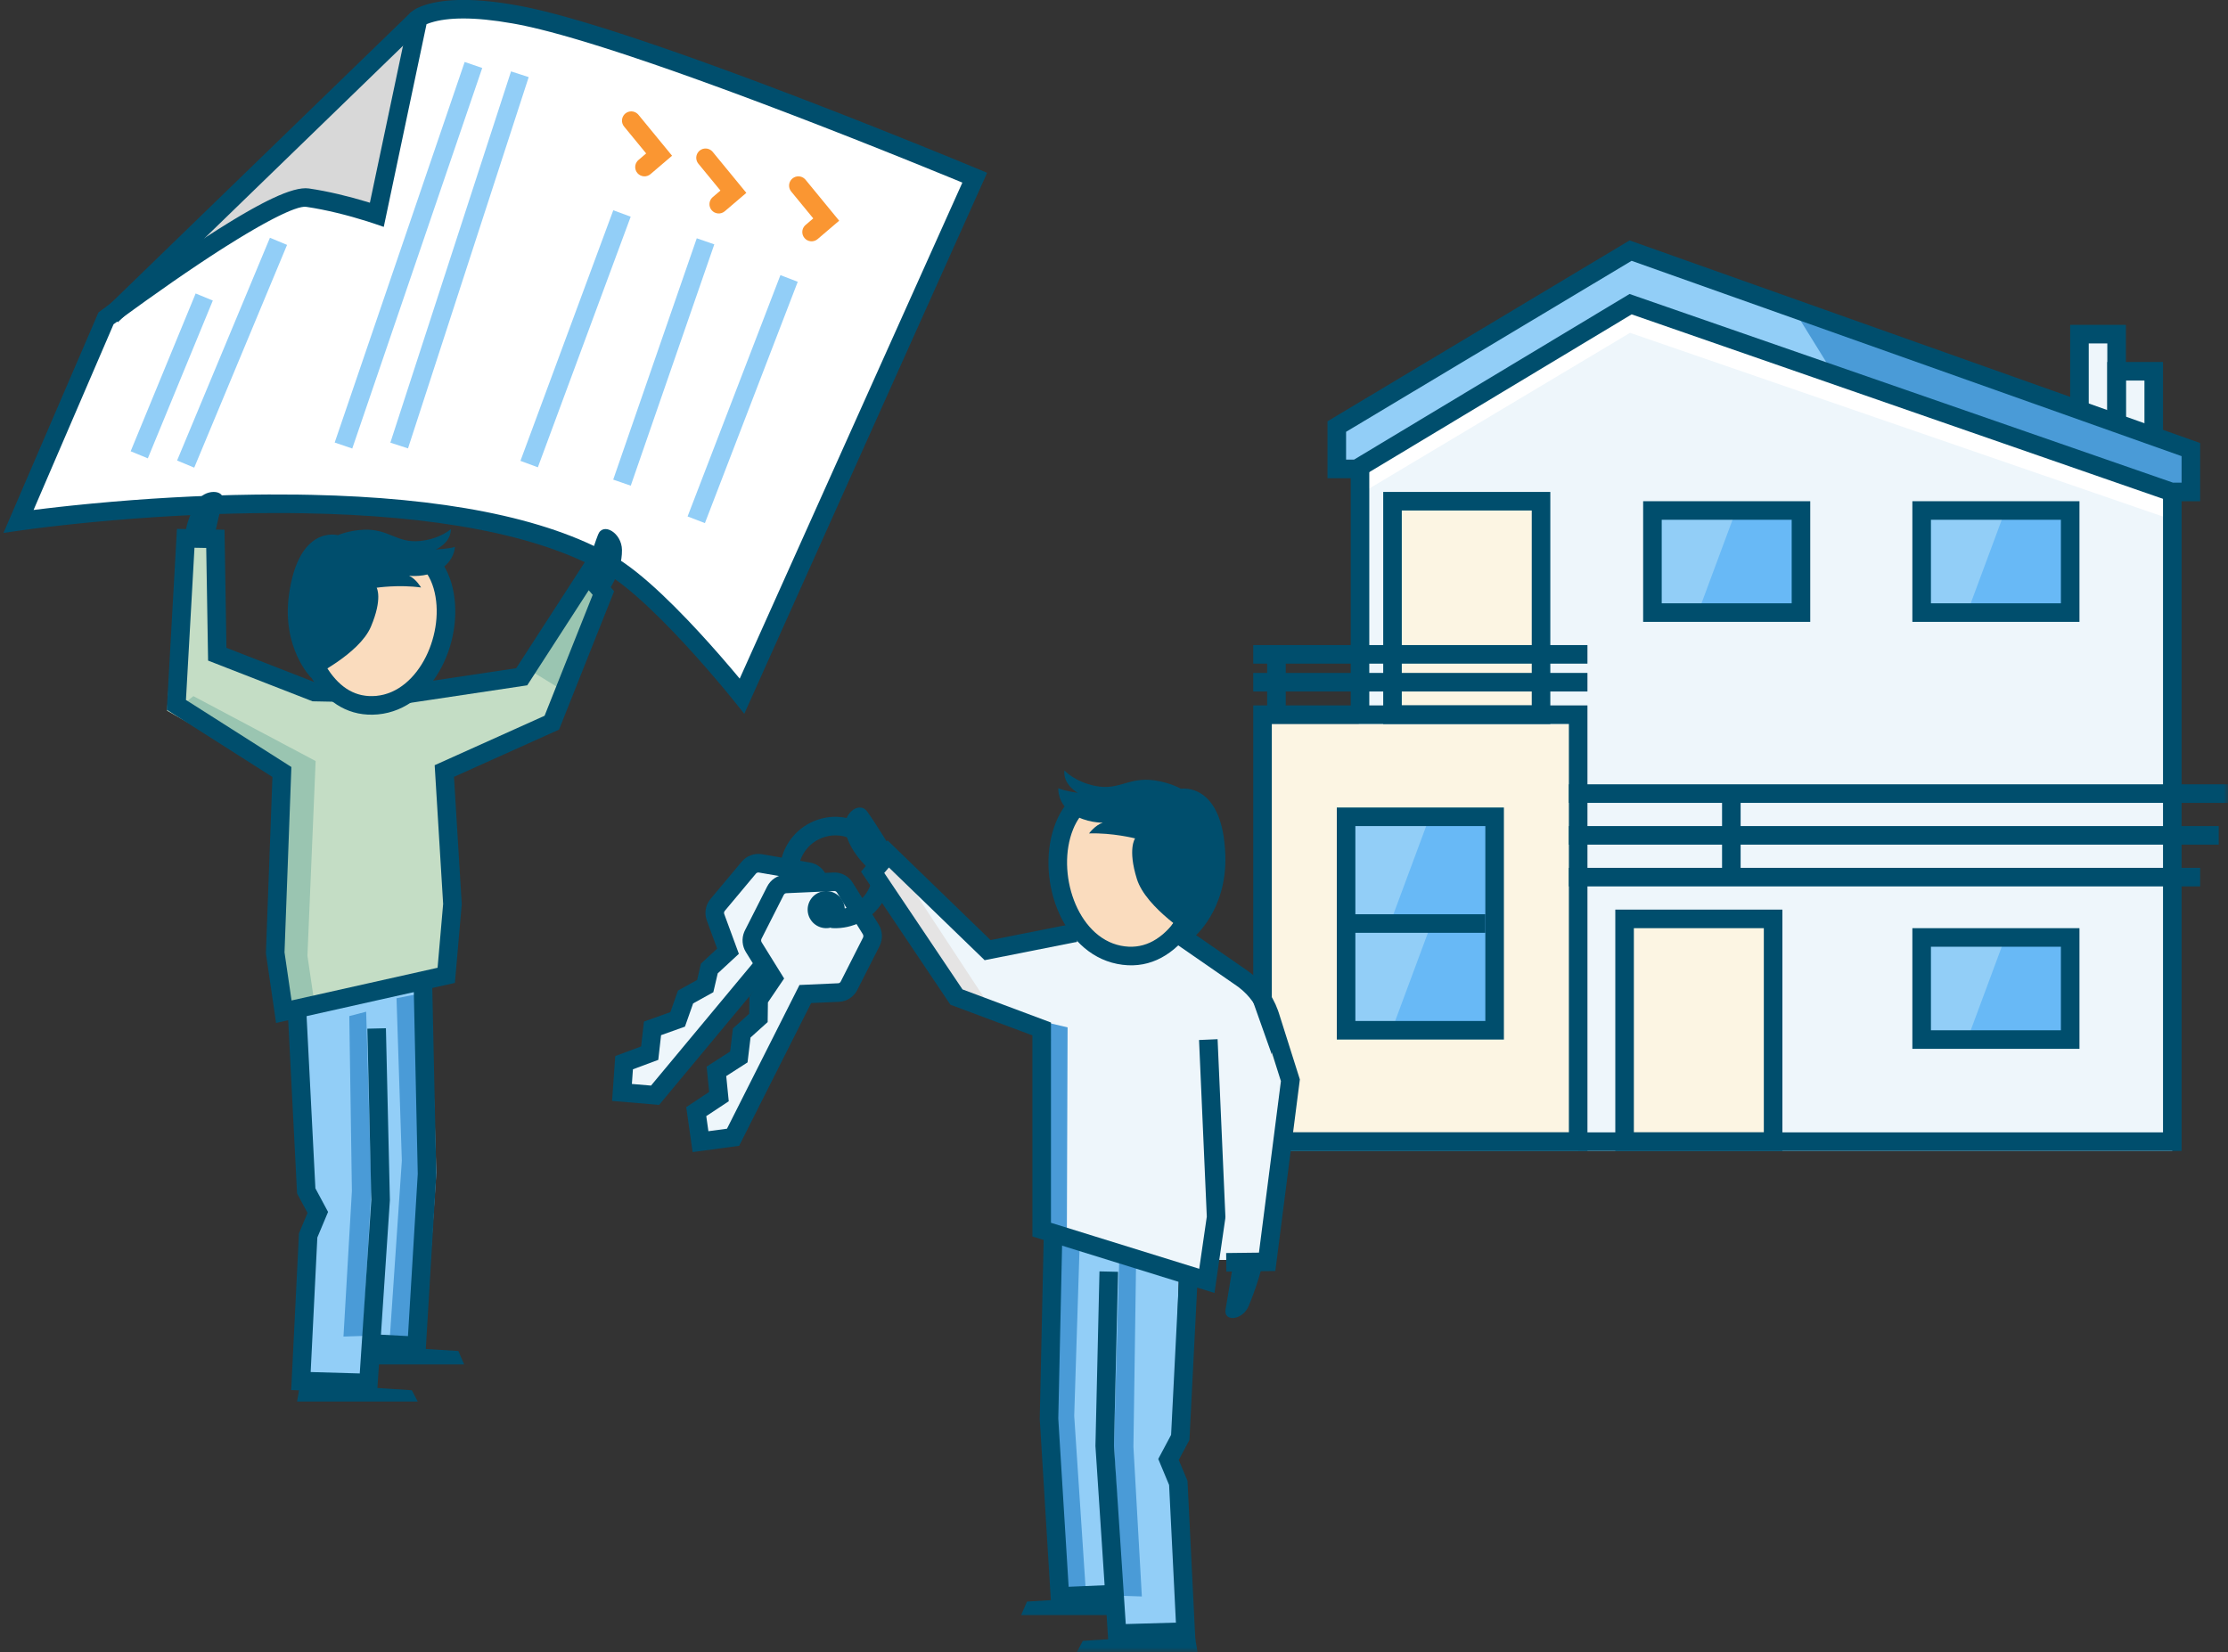 <?xml version="1.0" encoding="UTF-8"?>
<svg width="240px" height="178px" viewBox="0 0 240 178" version="1.1" xmlns="http://www.w3.org/2000/svg" xmlns:xlink="http://www.w3.org/1999/xlink">
    <rect x="0" y="0" width="240" height="178" fill="#333333" stroke="none"/>
    <title>illu_haus-mit-schluessel-und-checkliste-m_polychrome</title>
    <defs>
        <polygon id="path-1" points="0 178.007 240 178.007 240 0.007 0 0.007"></polygon>
    </defs>
    <g id="Symbols" stroke="none" stroke-width="1" fill="none" fill-rule="evenodd">
        <g id="Group-127" transform="translate(0, -0.007)">
            <path d="M105,19.152 L79.931,75.007 C79.931,75.007 71.174,64.02 65.655,60.835 C46.258,49.643 2,56.177 2,56.177 L11.42,34.303 C11.42,34.303 29.454,20.76 33.13,21.301 C36.807,21.843 40.594,23.14 40.594,23.14 L45.058,1.975 C45.058,1.975 47.4,0.052 55.829,1.627 C68.89,4.068 105,19.152 105,19.152" id="Fill-1" fill="#FFFFFF"></path>
            <polygon id="Fill-3" fill="#D8D8D8" points="45 3.007 17 29.007 32.637 21.647 40.627 23.501"></polygon>
            <path d="M45.805,0.539 C45.118,0.758 44.67,1.001 44.423,1.203 L44.152,1.426 L39.844,21.849 L39.541,21.755 C37.59,21.166 35.39,20.623 33.276,20.312 C32.404,20.184 31.079,20.563 29.315,21.397 L28.799,21.648 L28.259,21.923 L27.696,22.222 L27.109,22.545 L26.498,22.892 L25.863,23.262 L25.205,23.655 L24.524,24.072 L23.457,24.738 L22.339,25.454 L21.168,26.218 C19.358,27.412 17.471,28.708 15.575,30.051 L13.911,31.239 L12.301,32.408 L10.607,33.663 L0.374,57.424 L2.365,57.135 L3.456,56.988 L4.617,56.842 L5.249,56.766 L6.563,56.615 L7.943,56.465 C8.179,56.441 8.417,56.416 8.657,56.392 L10.132,56.247 C15.718,55.719 21.552,55.373 27.379,55.296 C28.17,55.286 28.953,55.281 29.729,55.281 L31.272,55.287 L32.794,55.307 C46.656,55.552 57.933,57.534 65.156,61.701 C66.465,62.457 68.077,63.749 69.911,65.478 C70.78,66.298 71.688,67.205 72.624,68.184 C74.18,69.812 75.739,71.559 77.224,73.307 L77.824,74.019 L78.377,74.683 L79.149,75.63 L80.172,76.913 L106.333,18.625 L103.525,17.46 L101.162,16.493 L98.549,15.434 C93.351,13.339 88.008,11.244 82.816,9.287 L80.601,8.458 C80.236,8.323 79.873,8.188 79.513,8.055 L77.171,7.197 L74.715,6.312 L72.941,5.685 L70.667,4.896 L68.501,4.165 L66.95,3.655 L65.462,3.178 L64.506,2.879 L63.58,2.595 L62.683,2.327 L61.817,2.075 L60.981,1.838 L59.784,1.514 C59.655,1.48 59.528,1.446 59.401,1.414 L58.659,1.226 C58.538,1.196 58.418,1.167 58.299,1.139 L57.605,0.976 L56.943,0.83 C56.836,0.807 56.729,0.785 56.625,0.764 L56.012,0.644 C51.299,-0.237 47.979,-0.157 45.805,0.539 Z M55.645,2.61 L55.938,2.666 L56.549,2.791 L57.194,2.933 C57.304,2.958 57.416,2.984 57.529,3.011 L58.223,3.179 L58.95,3.363 L59.709,3.564 L60.5,3.781 L61.322,4.014 L62.175,4.263 L63.512,4.665 L64.915,5.103 L66.384,5.574 L67.918,6.079 L70.059,6.802 L71.737,7.382 L73.473,7.993 L75.268,8.635 L77.748,9.536 L78.82,9.931 L81.002,10.742 C81.369,10.88 81.739,11.019 82.111,11.159 C86.425,12.784 90.845,14.506 95.198,16.245 L98.475,17.561 L102.2,19.077 L103.666,19.68 L79.681,73.122 L79.058,72.378 C78.957,72.258 78.853,72.135 78.747,72.011 C77.239,70.237 75.655,68.462 74.07,66.803 C73.111,65.799 72.179,64.868 71.283,64.023 C69.346,62.197 67.625,60.817 66.155,59.969 C58.7,55.667 47.398,53.625 33.552,53.321 L32.032,53.294 C31.011,53.281 29.978,53.278 28.932,53.283 L27.353,53.297 C21.467,53.373 15.58,53.723 9.944,54.256 L9.192,54.329 L7.734,54.476 L6.34,54.627 L5.013,54.78 L3.616,54.95 L12.232,34.943 L13.781,33.803 L14.41,33.346 L15.789,32.353 C17.671,31.008 19.553,29.7 21.367,28.487 L22.616,27.66 L23.634,27 L24.292,26.581 L25.556,25.793 L26.457,25.248 L27.313,24.744 L27.858,24.432 L28.381,24.139 L28.883,23.866 L29.361,23.614 C29.439,23.573 29.516,23.534 29.592,23.495 L30.035,23.273 L30.453,23.073 L30.846,22.894 L31.212,22.737 C31.271,22.712 31.329,22.689 31.385,22.667 L31.711,22.544 C32.284,22.339 32.715,22.251 32.985,22.291 C35.186,22.615 37.524,23.214 39.517,23.841 L40.27,24.086 L41.339,24.452 L45.945,2.616 L46.039,2.577 L46.273,2.49 C46.318,2.475 46.365,2.459 46.414,2.444 C48.181,1.878 51.031,1.791 55.194,2.528 L55.645,2.61 Z" id="Stroke-5" fill="#004E6D" fill-rule="nonzero"></path>
            <polygon id="Stroke-7" fill="#004E6D" fill-rule="nonzero" points="44.304 1.289 45.696 2.725 12.696 34.725 11.304 33.289"></polygon>
            <polygon id="Stroke-9" fill="#92CEF7" fill-rule="nonzero" points="21.075 31.626 22.925 32.388 15.925 49.388 14.075 48.626"></polygon>
            <polygon id="Stroke-11" fill="#92CEF7" fill-rule="nonzero" points="29.077 25.622 30.923 26.391 20.923 50.391 19.077 49.622"></polygon>
            <polygon id="Stroke-13" fill="#92CEF7" fill-rule="nonzero" points="50.054 6.684 51.946 7.33 37.946 48.33 36.054 47.684"></polygon>
            <polygon id="Stroke-15" fill="#92CEF7" fill-rule="nonzero" points="55.049 7.698 56.951 8.316 43.951 48.316 42.049 47.698"></polygon>
            <polygon id="Stroke-17" fill="#92CEF7" fill-rule="nonzero" points="66.062 22.66 67.938 23.354 57.938 50.354 56.062 49.66"></polygon>
            <polygon id="Stroke-19" fill="#92CEF7" fill-rule="nonzero" points="75.055 25.68 76.945 26.334 67.945 52.334 66.055 51.68"></polygon>
            <polygon id="Fill-21" fill="#C4DDC5" points="35.704 74.621 33.044 74.569 22.641 70.49 22.438 58.061 19.261 58.007 18 76.579 29.564 83.178 28.847 102.665 29.769 109.007 47.166 105.089 47.831 97.407 46.961 83.076 58.473 77.869 64 63.898 62.311 61.94 55.25 72.92 43.636 74.673"></polygon>
            <path d="M43.823,59.007 C43.823,59.007 47.034,60.549 47.672,62.667 C48.894,66.721 46.735,74.443 40.614,74.98 C34.869,75.485 33,68.703 33,68.703 L43.823,59.007 Z" id="Fill-23" fill="#FADCBE"></path>
            <polygon id="Fill-25" fill="#92CEF7" points="32 109.093 46.375 106.007 47 126.375 45.751 144.926 40.195 144.652 39.778 149.007 32.486 148.698 33.215 133.336 34.223 130.592 33.042 128.124"></polygon>
            <polygon id="Fill-27" fill="#9AC5B1" points="62.456 62.007 64 63.78 60 74.007 56 71.552"></polygon>
            <polygon id="Fill-29" fill="#9AC5B1" points="19 76.466 20.833 75.007 34 82 33.118 102.975 33.864 108.048 30.267 109.007 29.316 102.838 29.995 83.508"></polygon>
            <polygon id="Fill-31" fill="#4A9BD7" points="45.5 107.007 42.713 107.556 43.286 125.061 42 144.007 44.785 144.007 46 124.854"></polygon>
            <polygon id="Fill-33" fill="#4A9BD7" points="39.442 109.007 37.627 109.478 37.906 128.324 37 144.007 39.093 143.939 40 128.189"></polygon>
            <polygon id="Stroke-35" fill="#004E6D" fill-rule="nonzero" points="32.999 108.956 33.974 128.035 35.34 130.579 34.184 133.333 33.465 147.829 38.753 147.98 40 129.262 39.572 110.836 41.571 110.79 41.998 129.305 40.622 150.034 31.366 149.771 32.204 132.885 33.127 130.685 31.999 128.585 31.001 109.058"></polygon>
            <polygon id="Stroke-37" fill="#004E6D" fill-rule="nonzero" points="46.556 105.985 46.998 126.52 45.824 146.058 39.947 145.747 40.053 143.75 43.947 143.956 45 126.482 44.557 106.029"></polygon>
            <path d="M46.267,59.182 C46.659,59.45 47.186,59.964 47.696,60.759 C48.086,61.368 48.406,62.065 48.633,62.851 C50.284,68.572 46.828,76.413 40.705,76.975 C37.698,77.25 35.37,75.791 33.695,73.271 C33.175,72.488 32.755,71.657 32.424,70.825 L32.353,70.641 L32.23,70.307 L32.132,70.018 L32.06,69.781 L32.033,69.683 L33.967,69.172 L34.02,69.353 L34.102,69.602 L34.215,69.911 C34.236,69.967 34.259,70.026 34.283,70.086 C34.565,70.796 34.924,71.507 35.36,72.164 C36.666,74.127 38.349,75.182 40.523,74.983 C45.189,74.555 48.054,68.057 46.712,63.406 C46.539,62.808 46.3,62.288 46.012,61.838 C45.698,61.348 45.397,61.034 45.204,60.882 L45.138,60.832 L46.267,59.182 Z" id="Stroke-39" fill="#004E6D" fill-rule="nonzero"></path>
            <polygon id="Fill-41" fill="#004E6D" points="45 151.007 32 151.007 32.344 149.007 44.362 149.791"></polygon>
            <polygon id="Fill-43" fill="#004E6D" points="50 147.007 40 147.007 40.339 145.007 49.372 145.56"></polygon>
            <path d="M48.57,57.007 C48.57,57.007 47.418,58.082 45.219,58.293 C42.71,58.534 41.914,56.972 39.199,57.079 C37.554,57.144 36.393,57.667 36.393,57.667 C36.393,57.667 32.171,56.48 31.125,64.103 C30.341,69.827 33.496,73.007 33.496,73.007 C33.496,73.007 38.692,70.49 39.948,67.538 C41.248,64.484 40.574,63.326 40.574,63.326 C40.574,63.326 42.945,62.971 45.356,63.302 C45.356,63.302 44.816,62.37 44.064,62.039 C44.064,62.039 45.832,62.247 47.249,61.451 C49,60.469 49,58.925 49,58.925 C48.408,59.144 46.947,59.203 46.947,59.203 C46.947,59.203 48.582,58.514 48.57,57.007" id="Fill-45" fill="#004E6D"></path>
            <polygon id="Stroke-47" fill="#004E6D" fill-rule="nonzero" points="17.969 76.477 19.061 56.991 24.184 57.077 24.393 69.802 34.063 73.572 36.562 73.621 36.523 75.621 33.669 75.565 22.416 71.178 22.215 59.044 20.949 59.022 20.031 75.418 31.387 82.642 30.648 102.611 31.406 107.795 47.136 104.272 47.735 97.395 46.823 82.448 58.662 77.122 63.845 64.093 63.417 63.6 56.795 73.842 44.133 75.742 43.836 73.764 55.605 71.998 63.184 60.279 66.154 63.703 60.221 78.615 48.903 83.705 49.736 97.346 49.734 97.494 49.002 105.904 29.74 110.218 28.657 102.81 28.647 102.628 29.346 83.715"></polygon>
            <path d="M63,61.908 C63,61.908 63.901,58.946 64.425,57.603 C64.958,56.235 66.973,57.405 66.999,59.254 C67.036,61.797 65.302,64.007 65.302,64.007 L63,61.908 Z" id="Fill-49" fill="#004E6D"></path>
            <path d="M23.153,57.496 C23.153,57.496 23.678,55.141 23.973,53.938 C24.273,52.711 21.989,52.637 21.198,54.074 C19.576,57.018 20.071,58.007 20.071,58.007 L23.153,57.496 Z" id="Fill-51" fill="#004E6D"></path>
            <path d="M75.366,16.234 C75.76,15.91 76.327,15.938 76.687,16.28 L76.773,16.372 L80.396,20.786 L78.072,22.768 C77.652,23.126 77.021,23.076 76.662,22.656 C76.332,22.268 76.349,21.7 76.684,21.333 L76.774,21.246 L77.605,20.538 L75.227,17.641 C74.904,17.247 74.932,16.68 75.274,16.319 L75.366,16.234 Z" id="Stroke-53" fill="#FA9632" fill-rule="nonzero"></path>
            <polygon id="Stroke-55" fill="#92CEF7" fill-rule="nonzero" points="84.067 29.648 85.933 30.366 75.933 56.366 74.067 55.648"></polygon>
            <path d="M85.366,19.234 C85.76,18.91 86.327,18.938 86.687,19.28 L86.773,19.372 L90.395,23.786 L88.073,25.768 C87.653,26.126 87.021,26.076 86.663,25.656 C86.332,25.268 86.349,24.7 86.684,24.333 L86.775,24.246 L87.604,23.537 L85.227,20.641 C84.904,20.247 84.932,19.68 85.274,19.319 L85.366,19.234 Z" id="Stroke-57" fill="#FA9632" fill-rule="nonzero"></path>
            <path d="M67.365,12.234 C67.76,11.91 68.327,11.938 68.687,12.28 L68.773,12.372 L72.395,16.785 L70.073,18.767 C69.653,19.126 69.022,19.076 68.663,18.656 C68.332,18.268 68.349,17.701 68.684,17.334 L68.774,17.246 L69.604,16.537 L67.227,13.641 C66.904,13.247 66.932,12.68 67.273,12.32 L67.365,12.234 Z" id="Stroke-59" fill="#FA9632" fill-rule="nonzero"></path>
            <polygon id="Fill-61" fill="#EEF6FB" points="228 40.282 228 36.007 224 36.007 224 43.934 232 47.007 232 40.282"></polygon>
            <polygon id="Fill-63" fill="#EEF6FB" points="175.854 33.007 146.365 50.785 146.365 77.997 136 77.997 136 124.007 146.365 124.007 234 124.007 234 53.601"></polygon>
            <polygon id="Fill-65" fill="#92CEF7" points="236 53.007 233.905 53.007 175.648 32.778 146.139 50.525 144 50.525 144 45.963 175.648 27.007 236 48.445"></polygon>
            <polygon id="Fill-67" fill="#FFFFFF" points="234 56.007 175.587 35.865 146 53.534 146.325 50.661 175.587 33.007 234 53.148"></polygon>
            <polygon id="Fill-69" fill="#4A9BD7" points="236 53.007 233.917 53.007 197.47 40.229 193 33.007 236 48.429"></polygon>
            <mask id="mask-2" fill="white">
                <use xlink:href="#path-1"></use>
            </mask>
            <g id="Clip-72"></g>
            <polygon id="Fill-71" fill="#FCF5E3" mask="url(#mask-2)" points="136 124.007 170 124.007 170 78.007 136 78.007"></polygon>
            <polygon id="Fill-73" fill="#68B9F6" mask="url(#mask-2)" points="178 66.007 194 66.007 194 55.007 178 55.007"></polygon>
            <polygon id="Fill-74" fill="#68B9F6" mask="url(#mask-2)" points="207 66.007 223 66.007 223 55.007 207 55.007"></polygon>
            <polygon id="Fill-75" fill="#68B9F6" mask="url(#mask-2)" points="207 112.007 223 112.007 223 101.007 207 101.007"></polygon>
            <polygon id="Fill-76" fill="#68B9F6" mask="url(#mask-2)" points="145 111.007 161 111.007 161 88.007 145 88.007"></polygon>
            <polygon id="Fill-77" fill="#FCF5E3" mask="url(#mask-2)" points="175 123.007 191 123.007 191 99.007 175 99.007"></polygon>
            <polygon id="Fill-78" fill="#FCF5E3" mask="url(#mask-2)" points="150 77.007 166 77.007 166 54.007 150 54.007"></polygon>
            <polygon id="Fill-79" fill="#92CEF7" mask="url(#mask-2)" points="149.914 111.007 145 111.007 145 100.007 154 100.007"></polygon>
            <polygon id="Fill-80" fill="#92CEF7" mask="url(#mask-2)" points="149.914 99.007 145 99.007 145 88.007 154 88.007"></polygon>
            <polygon id="Fill-81" fill="#92CEF7" mask="url(#mask-2)" points="211.914 112.007 207 112.007 207 101.007 216 101.007"></polygon>
            <polygon id="Fill-82" fill="#92CEF7" mask="url(#mask-2)" points="211.914 66.007 207 66.007 207 55.007 216 55.007"></polygon>
            <polygon id="Fill-83" fill="#92CEF7" mask="url(#mask-2)" points="182.914 66.007 178 66.007 178 55.007 187 55.007"></polygon>
            <path d="M171,76.007 L135,76.007 L135,124.007 L171,124.007 L171,76.007 Z M169,78.007 L169,122.007 L137,122.007 L137,78.007 L169,78.007 Z" id="Stroke-84" fill="#004E6D" fill-rule="nonzero" mask="url(#mask-2)"></path>
            <polygon id="Stroke-85" fill="#004E6D" fill-rule="nonzero" mask="url(#mask-2)" points="235 53.007 235 124.007 136 124.007 136 122.007 233 122.007 233 53.007"></polygon>
            <polygon id="Stroke-86" fill="#004E6D" fill-rule="nonzero" mask="url(#mask-2)" points="171 72.507 171 74.507 135 74.507 135 72.507"></polygon>
            <polygon id="Stroke-87" fill="#004E6D" fill-rule="nonzero" mask="url(#mask-2)" points="171 69.507 171 71.507 135 71.507 135 69.507"></polygon>
            <path d="M167,53.007 L149,53.007 L149,78.007 L167,78.007 L167,53.007 Z M165,55.007 L165,76.007 L151,76.007 L151,55.007 L165,55.007 Z" id="Stroke-88" fill="#004E6D" fill-rule="nonzero" mask="url(#mask-2)"></path>
            <path d="M195,54.007 L177,54.007 L177,67.007 L195,67.007 L195,54.007 Z M193,56.007 L193,65.007 L179,65.007 L179,56.007 L193,56.007 Z" id="Stroke-89" fill="#004E6D" fill-rule="nonzero" mask="url(#mask-2)"></path>
            <path d="M224,54.007 L206,54.007 L206,67.007 L224,67.007 L224,54.007 Z M222,56.007 L222,65.007 L208,65.007 L208,56.007 L222,56.007 Z" id="Stroke-90" fill="#004E6D" fill-rule="nonzero" mask="url(#mask-2)"></path>
            <polygon id="Stroke-91" fill="#004E6D" fill-rule="nonzero" mask="url(#mask-2)" points="229 35.007 229 45.007 227 45.007 227 37.007 225 37.007 225 43.563 223 43.563 223 35.007"></polygon>
            <polygon id="Stroke-92" fill="#004E6D" fill-rule="nonzero" mask="url(#mask-2)" points="233 39.007 233 47.007 231 47.007 231 41.007 229 41.007 229 45.455 227 45.455 227 39.007"></polygon>
            <path d="M224,100.007 L206,100.007 L206,113.007 L224,113.007 L224,100.007 Z M222,102.007 L222,111.007 L208,111.007 L208,102.007 L222,102.007 Z" id="Stroke-93" fill="#004E6D" fill-rule="nonzero" mask="url(#mask-2)"></path>
            <path d="M192,98.007 L174,98.007 L174,124.007 L192,124.007 L192,98.007 Z M190,100.007 L190,122.007 L176,122.007 L176,100.007 L190,100.007 Z" id="Stroke-94" fill="#004E6D" fill-rule="nonzero" mask="url(#mask-2)"></path>
            <path d="M162,87.007 L144,87.007 L144,112.007 L162,112.007 L162,87.007 Z M160,89.007 L160,110.007 L146,110.007 L146,89.007 L160,89.007 Z" id="Stroke-95" fill="#004E6D" fill-rule="nonzero" mask="url(#mask-2)"></path>
            <polygon id="Stroke-96" fill="#004E6D" fill-rule="nonzero" mask="url(#mask-2)" points="160 98.507 160 100.507 145 100.507 145 98.507"></polygon>
            <polygon id="Stroke-97" fill="#004E6D" fill-rule="nonzero" mask="url(#mask-2)" points="138.5 70.007 138.5 77.007 136.5 77.007 136.5 70.007"></polygon>
            <polygon id="Stroke-98" fill="#004E6D" fill-rule="nonzero" mask="url(#mask-2)" points="239 89.007 239 91.007 169 91.007 169 89.007"></polygon>
            <polygon id="Stroke-99" fill="#004E6D" fill-rule="nonzero" mask="url(#mask-2)" points="237 93.507 237 95.507 169 95.507 169 93.507"></polygon>
            <polygon id="Stroke-100" fill="#004E6D" fill-rule="nonzero" mask="url(#mask-2)" points="240 84.507 240 86.507 169 86.507 169 84.507"></polygon>
            <polygon id="Stroke-101" fill="#004E6D" fill-rule="nonzero" mask="url(#mask-2)" points="187.5 86.007 187.5 94.007 185.5 94.007 185.5 86.007"></polygon>
            <polygon id="Stroke-102" fill="#004E6D" fill-rule="nonzero" mask="url(#mask-2)" points="147.5 50.007 147.5 77.007 145.5 77.007 145.5 50.007"></polygon>
            <path d="M237,47.739 L175.538,25.907 L143,45.396 L143,51.525 L146.417,51.525 L175.762,33.876 L233.736,54.007 L237,54.007 L237,47.739 Z M175.756,28.106 L235,49.151 L235,52.007 L234.074,52.007 L175.534,31.68 L145.861,49.524 L145,49.524 L145,46.529 L175.756,28.106 Z" id="Stroke-103" fill="#004E6D" fill-rule="nonzero" mask="url(#mask-2)"></path>
            <path d="M67,117.705 L67.228,114.498 L69.984,113.473 L70.289,110.802 L72.998,109.833 L73.849,107.422 L75.967,106.248 L76.41,104.351 L78.422,102.489 L77.075,98.826 C76.908,98.376 76.996,97.871 77.304,97.504 L80.659,93.489 C80.966,93.121 81.447,92.945 81.921,93.027 L87.081,93.92 C87.553,94.002 87.947,94.33 88.113,94.78 L89.918,99.687 C90.083,100.137 89.995,100.641 89.688,101.01 L86.333,105.024 C86.024,105.393 85.544,105.569 85.071,105.487 L81.495,104.867 L70.565,118.007 L67,117.705 Z" id="Fill-104" fill="#EEF6FB" mask="url(#mask-2)"></path>
            <path d="M76.537,96.862 L76.428,97.003 C75.98,97.629 75.867,98.441 76.136,99.172 L77.252,102.208 L75.506,103.825 L75.093,105.588 L73.032,106.731 L72.213,109.051 L69.366,110.07 L69.06,112.749 L66.276,113.785 L65.933,118.618 L71,119.047 L81.894,105.951 L84.9,106.472 C85.725,106.615 86.563,106.308 87.1,105.666 L90.455,101.651 C90.992,101.007 91.145,100.128 90.856,99.342 L89.051,94.435 C88.761,93.649 88.076,93.078 87.252,92.935 L82.091,92.041 C81.266,91.898 80.427,92.206 79.891,92.849 L76.537,96.862 Z M81.75,94.012 L86.91,94.905 C87.031,94.926 87.132,95.011 87.175,95.126 L88.979,100.032 C89.021,100.146 88.999,100.275 88.92,100.369 L85.566,104.383 C85.486,104.478 85.363,104.523 85.241,104.501 L81.096,103.783 L70.129,116.966 L68.067,116.791 L68.179,115.211 L70.908,114.196 L71.211,111.533 L73.783,110.614 L74.665,108.112 L76.839,106.908 L77.313,104.878 L79.59,102.77 L78.013,98.481 C77.971,98.366 77.993,98.239 78.071,98.146 L81.426,94.131 C81.505,94.036 81.628,93.991 81.75,94.012 Z" id="Stroke-105" fill="#004E6D" fill-rule="nonzero" mask="url(#mask-2)"></path>
            <path d="M75.459,123.007 L75,119.771 L77.446,118.154 L77.175,115.432 L79.589,113.881 L79.9,111.3 L81.699,109.674 L81.725,107.692 L83.275,105.404 L81.197,102.056 C80.941,101.645 80.919,101.125 81.139,100.692 L83.531,95.974 C83.751,95.541 84.178,95.261 84.652,95.241 L89.828,95.008 C90.303,94.987 90.753,95.228 91.007,95.638 L93.791,100.125 C94.047,100.537 94.069,101.056 93.85,101.489 L91.457,106.208 C91.238,106.64 90.81,106.92 90.336,106.941 L86.749,107.101 L78.967,122.533 L75.459,123.007 Z" id="Fill-106" fill="#EEF6FB" mask="url(#mask-2)"></path>
            <path d="M89.783,94.009 L84.607,94.242 C83.772,94.278 83.022,94.769 82.639,95.521 L80.247,100.24 L80.167,100.414 C79.878,101.12 79.941,101.931 80.348,102.584 L82.083,105.38 L80.729,107.379 L80.704,109.224 L78.952,110.809 L78.651,113.294 L76.119,114.922 L76.39,117.652 L73.921,119.286 L74.608,124.131 L79.622,123.454 L87.377,108.074 L90.381,107.94 C91.217,107.904 91.967,107.412 92.349,106.66 L94.742,101.942 C95.119,101.196 95.081,100.306 94.641,99.597 L91.857,95.111 C91.412,94.394 90.622,93.971 89.783,94.009 Z M84.696,96.24 L89.873,96.007 C89.984,96.002 90.092,96.06 90.158,96.166 L92.942,100.652 C93.013,100.767 93.019,100.916 92.958,101.038 L90.565,105.755 C90.508,105.868 90.403,105.937 90.293,105.942 L86.119,106.129 L78.31,121.612 L76.309,121.882 L76.078,120.256 L78.501,118.655 L78.23,115.942 L80.525,114.468 L80.847,111.79 L82.693,110.123 L82.72,108.005 L84.467,105.428 L82.047,101.529 C81.976,101.414 81.969,101.266 82.031,101.145 L84.423,96.426 C84.48,96.313 84.585,96.245 84.696,96.24 Z" id="Stroke-107" fill="#004E6D" fill-rule="nonzero" mask="url(#mask-2)"></path>
            <path d="M87.216,98.91 C87.715,99.895 88.917,100.29 89.903,99.791 C90.889,99.292 91.283,98.089 90.784,97.104 C90.285,96.119 89.082,95.724 88.097,96.223 C87.111,96.722 86.717,97.926 87.216,98.91" id="Fill-108" fill="#004E6D" mask="url(#mask-2)"></path>
            <path d="M87.285,88.655 C90.242,87.159 93.854,88.341 95.351,91.296 C96.849,94.253 95.666,97.862 92.707,99.359 C91.795,99.82 90.798,100.037 89.799,100.004 L89.5,99.986 L89.666,97.993 C90.398,98.054 91.134,97.913 91.805,97.574 C93.777,96.576 94.566,94.171 93.567,92.2 C92.569,90.23 90.16,89.442 88.188,90.439 C86.964,91.059 86.163,92.242 86.017,93.573 L85.999,93.796 L84.001,93.687 C84.117,91.56 85.348,89.635 87.285,88.655 Z" id="Stroke-109" fill="#004E6D" fill-rule="nonzero" mask="url(#mask-2)"></path>
            <polygon id="Fill-110" fill="#EEF6FB" mask="url(#mask-2)" points="115.645 100.499 106.279 102.375 95.665 92.007 94 93.987 102.95 107.427 112.054 110.865 112.054 132.485 129.692 138.007 130.161 135.75 135.711 135.75 138 116.44 134.6 106.854 126.067 100.672"></polygon>
            <polygon id="Fill-111" fill="#92CEF7" mask="url(#mask-2)" points="126.968 137.737 113.504 133.007 113 153.046 114.259 172.11 119.922 171.553 120.393 176.007 127 175.693 126.339 160.107 125.427 157.325 126.496 154.819"></polygon>
            <path d="M118.856,86.007 C118.856,86.007 115.548,87.603 114.666,89.682 C112.978,93.662 114.345,101.708 120.539,102.884 C126.354,103.987 129,97.311 129,97.311 L118.856,86.007 Z" id="Fill-112" fill="#FADCBE" mask="url(#mask-2)"></path>
            <polygon id="Fill-113" fill="#E5E4E4" mask="url(#mask-2)" points="107 109.007 103.493 107.855 94 94.169 95.833 92.007"></polygon>
            <polygon id="Fill-114" fill="#4A9BD7" mask="url(#mask-2)" points="112.079 110.007 115 110.695 114.921 133.007 112 132.112"></polygon>
            <polygon id="Fill-115" fill="#4A9BD7" mask="url(#mask-2)" points="113.5 134.007 116.286 134.57 115.714 152.548 117 172.007 114.214 172.007 113 152.337"></polygon>
            <polygon id="Fill-116" fill="#4A9BD7" mask="url(#mask-2)" points="120.558 136.007 122.372 136.491 122.093 155.876 123 172.007 120.906 171.937 120 155.737"></polygon>
            <polygon id="Stroke-117" fill="#004E6D" fill-rule="nonzero" mask="url(#mask-2)" points="118.436 136.984 120.436 137.03 119.998 155.756 121.267 174.98 126.669 174.826 125.936 159.997 124.767 157.192 126.15 154.6 127.001 137.814 128.999 137.916 128.126 155.148 126.977 157.298 127.917 159.551 128.767 176.767 119.399 177.034 118 155.799"></polygon>
            <polygon id="Stroke-118" fill="#004E6D" fill-rule="nonzero" mask="url(#mask-2)" points="112.435 132.985 114.434 133.029 113.998 152.836 115.113 170.965 119.957 170.757 120.043 172.755 113.237 173.048 112 152.875"></polygon>
            <path d="M116.528,85.127 L117.48,86.887 L117.4,86.937 L117.26,87.04 C117.232,87.062 117.203,87.086 117.171,87.112 C116.884,87.348 116.592,87.653 116.316,88.036 C116.039,88.419 115.795,88.858 115.594,89.356 C113.732,93.976 115.99,100.949 120.736,101.896 C123.02,102.353 124.905,101.379 126.47,99.391 C126.944,98.79 127.348,98.141 127.681,97.492 L127.833,97.185 L127.951,96.931 L128.035,96.734 L128.064,96.66 L129.936,97.365 L129.846,97.588 L129.72,97.873 L129.556,98.215 C129.526,98.277 129.494,98.34 129.46,98.406 C129.072,99.162 128.601,99.918 128.042,100.628 C126.055,103.152 123.477,104.484 120.344,103.858 C114.169,102.625 111.461,94.26 113.739,88.608 C114.001,87.958 114.324,87.378 114.694,86.865 C115.297,86.03 115.917,85.492 116.4,85.201 L116.528,85.127 Z" id="Stroke-119" fill="#004E6D" fill-rule="nonzero" mask="url(#mask-2)"></path>
            <path d="M114.657,83.007 C114.657,83.007 115.736,84.232 117.995,84.683 C120.571,85.198 121.566,83.684 124.371,84.083 C126.072,84.327 127.219,84.987 127.219,84.987 C127.219,84.987 131.727,84.222 131.992,92.141 C132.191,98.089 128.573,101.007 128.573,101.007 C128.573,101.007 123.454,97.873 122.468,94.715 C121.449,91.448 122.272,90.335 122.272,90.335 C122.272,90.335 119.851,89.716 117.313,89.798 C117.313,89.798 117.974,88.901 118.791,88.642 C118.791,88.642 116.933,88.666 115.549,87.7 C113.838,86.506 114.004,84.926 114.004,84.926 C114.595,85.213 116.104,85.43 116.104,85.43 C116.104,85.43 114.482,84.548 114.657,83.007" id="Fill-120" fill="#004E6D" mask="url(#mask-2)"></path>
            <polygon id="Stroke-121" fill="#004E6D" fill-rule="nonzero" mask="url(#mask-2)" points="92.748 93.916 95.608 90.546 106.703 101.29 115.638 99.518 116.028 101.48 106.066 103.456 95.751 93.468 95.251 94.056 103.678 106.603 113.212 110.172 113.211 131.748 129.181 136.704 129.996 131.083 129.161 112.056 131.159 111.968 131.999 131.087 131.99 131.274 130.825 139.309 111.212 133.222 111.211 111.559 102.376 108.251"></polygon>
            <path d="M96,91.45 C96,91.45 94.312,88.686 93.425,87.456 C92.52,86.204 90.64,87.779 91.06,89.623 C91.639,92.161 94.037,94.007 94.037,94.007 L96,91.45 Z" id="Fill-122" fill="#004E6D" mask="url(#mask-2)"></path>
            <path d="M132.837,136.176 C132.837,136.176 132.226,139.801 132.016,141.11 C131.801,142.443 133.875,142.284 134.526,140.676 C135.859,137.381 136,136.007 136,136.007 L132.837,136.176 Z" id="Fill-123" fill="#004E6D" mask="url(#mask-2)"></path>
            <path d="M126.569,99.185 L134.335,104.558 C135.875,105.623 137.036,107.127 137.66,108.861 L137.771,109.188 L140.02,116.302 L137.379,136.943 L132.104,137.007 L132.08,135.007 L135.615,134.964 L137.98,116.486 L135.864,109.791 C135.437,108.441 134.593,107.253 133.447,106.384 L133.197,106.203 L125.431,100.829 L126.569,99.185 Z" id="Stroke-124" fill="#004E6D" fill-rule="nonzero" mask="url(#mask-2)"></path>
            <polygon id="Fill-125" fill="#004E6D" mask="url(#mask-2)" points="116 178.007 129 178.007 128.656 176.007 116.637 176.792"></polygon>
            <polygon id="Fill-126" fill="#004E6D" mask="url(#mask-2)" points="110 174.007 120 174.007 119.661 172.007 110.627 172.56"></polygon>
        </g>
    </g>
</svg>